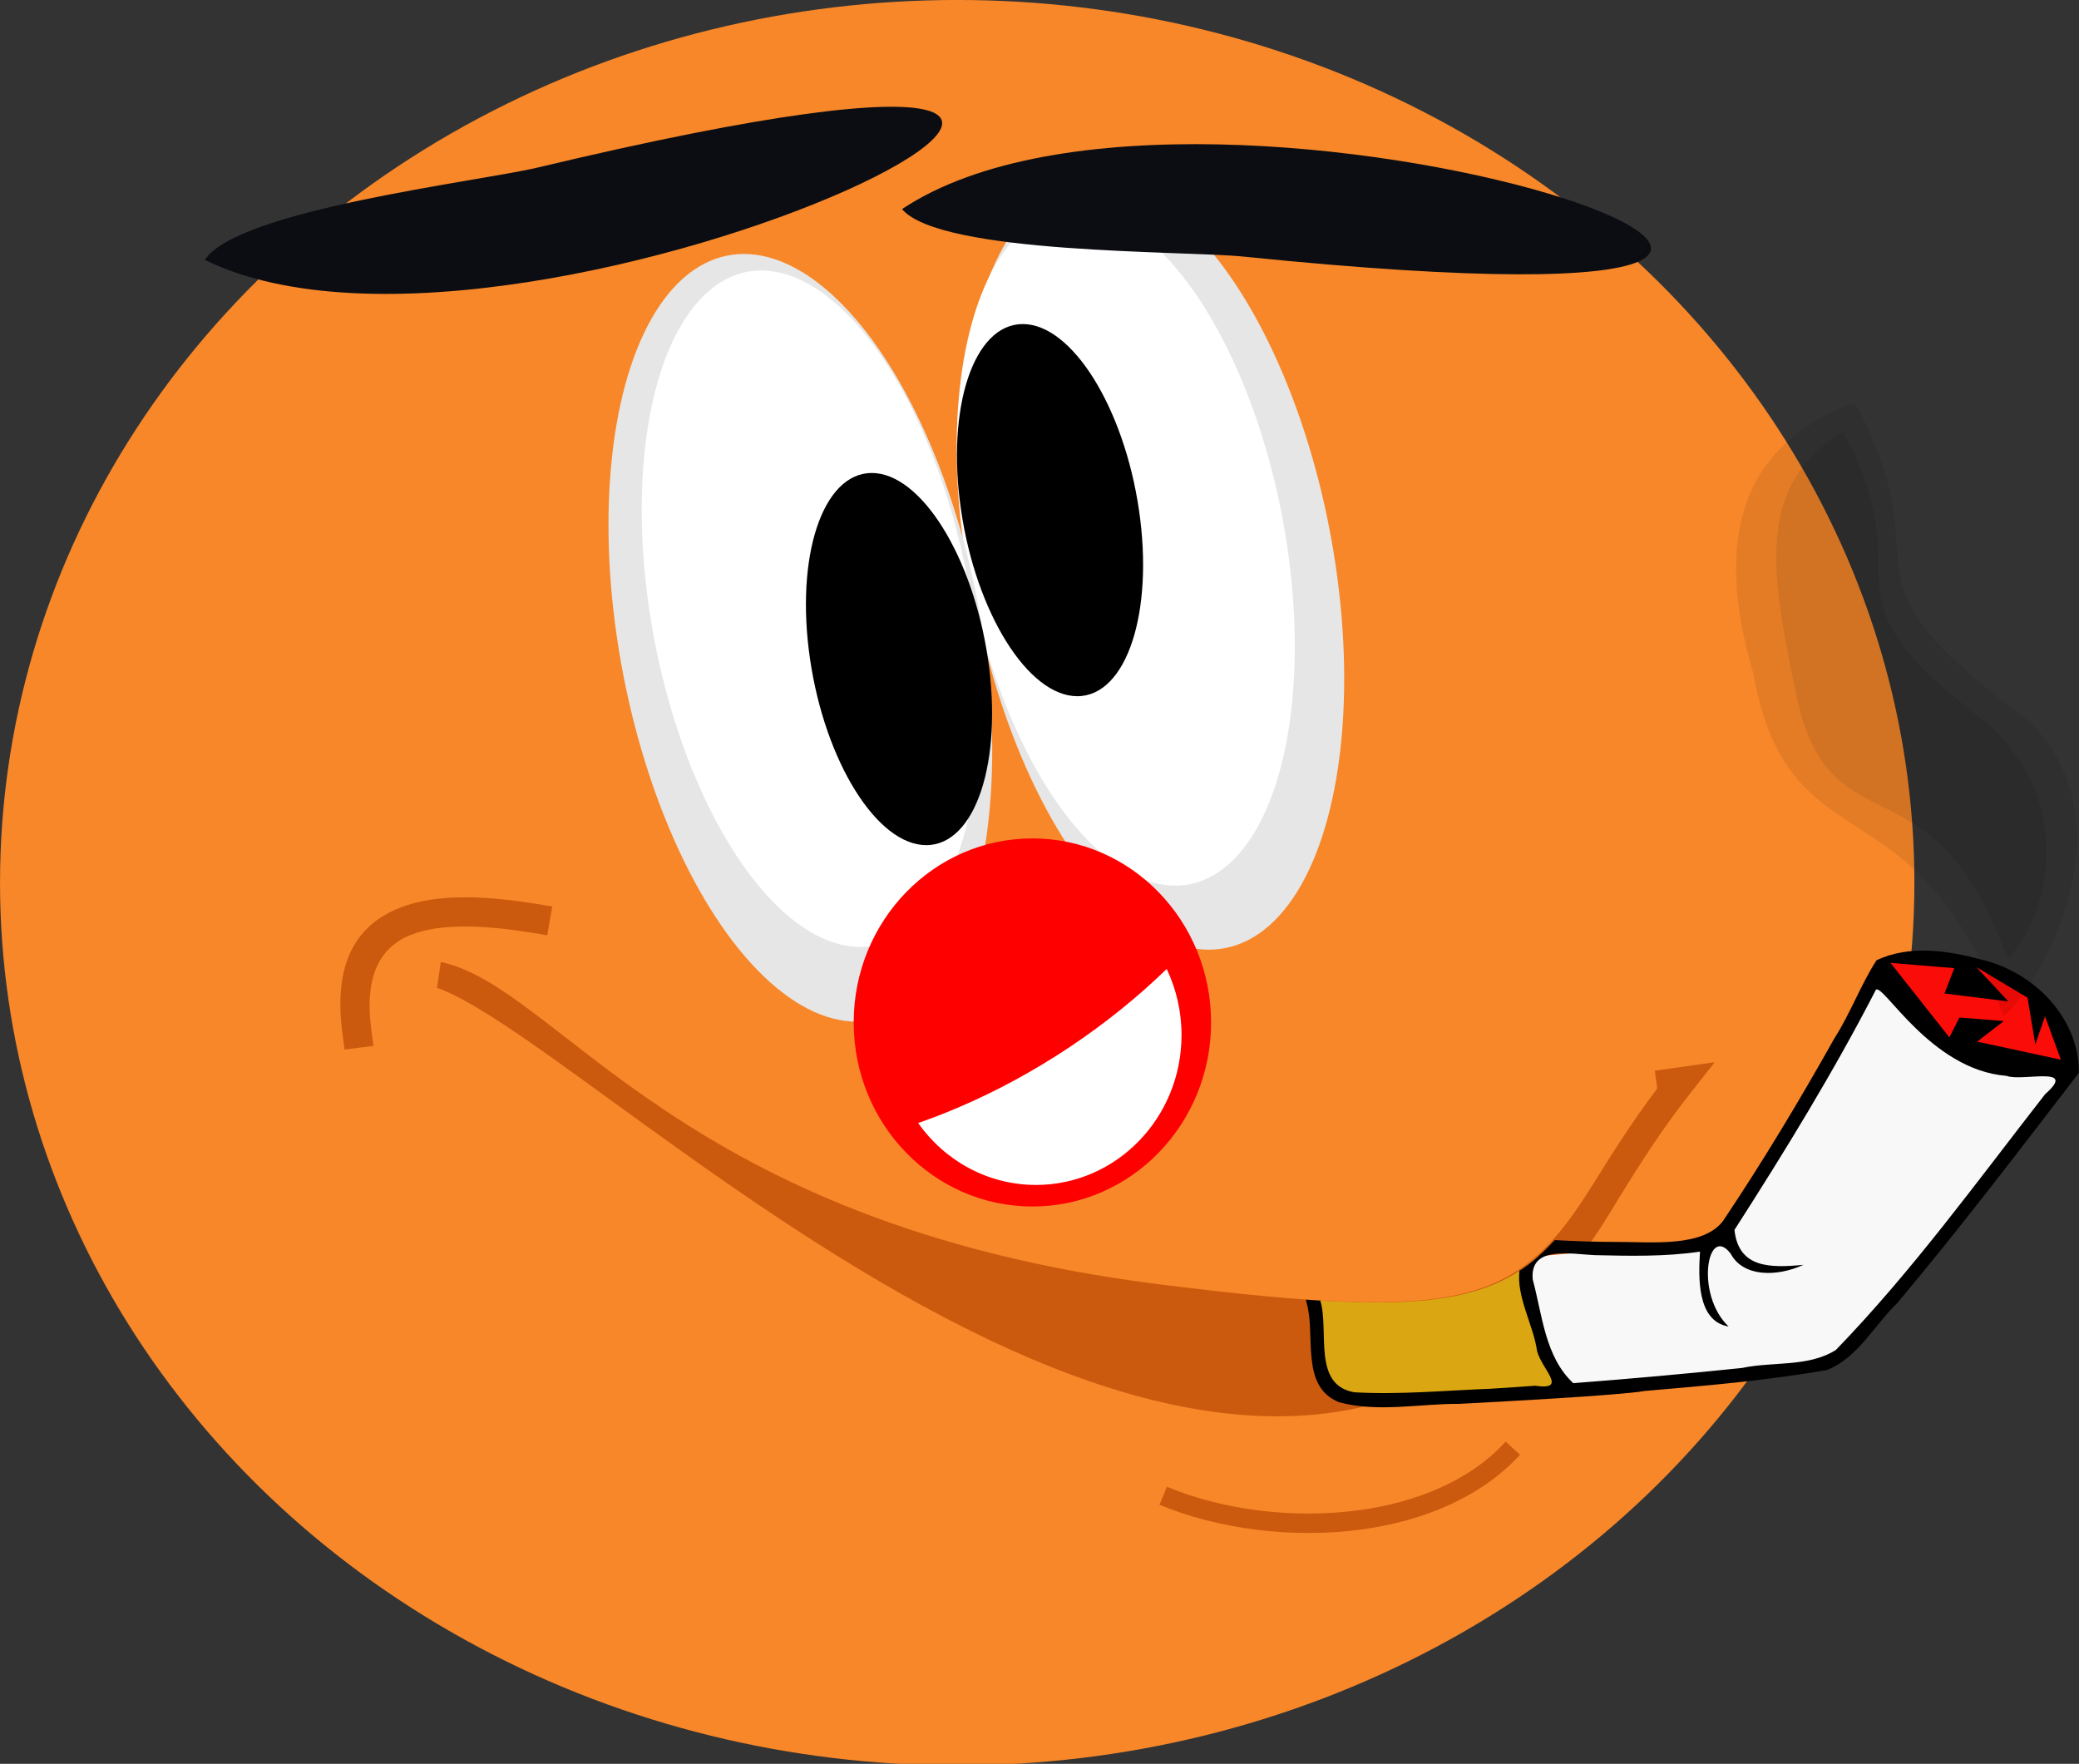 <?xml version="1.0"?>
<svg
    xmlns:rdf="http://www.w3.org/1999/02/22-rdf-syntax-ns#"
    xmlns="http://www.w3.org/2000/svg"
    xmlns:cc="http://web.resource.org/cc/"
    xmlns:dc="http://purl.org/dc/elements/1.1/"
    xmlns:svg="http://www.w3.org/2000/svg"
    xmlns:inkscape="http://www.inkscape.org/namespaces/inkscape"
    xmlns:sodipodi="http://sodipodi.sourceforge.net/DTD/sodipodi-0.dtd"
    xmlns:ns1="http://sozi.baierouge.fr"
    xmlns:xlink="http://www.w3.org/1999/xlink"
    fill-rule="evenodd"
    clip-rule="evenodd"
    viewBox="0 0 178 151"
  >
  <rect x="0" y="0" width="178" height="151" fill="#333333" stroke="none"/>
  <g
      id="imagebot_1"
    >
    <ellipse
        id="imagebot_16"
        rx="81.952"
        ry="75.571"
        cy="75.569"
        cx="81.954"
        fill="#f78729"
    />
    <ellipse
        id="imagebot_17"
        rx="25.823"
        transform="translate(-18.379 -63.848) matrix(.608 0 .203 1.38 117.04 112.29)"
        ry="23.812"
        cy="0"
        cx="0"
        fill="#e6e6e6"
    />
    <ellipse
        id="imagebot_18"
        rx="25.823"
        transform="translate(-18.379 -63.848) matrix(.536 0 .178 1.216 114.76 110.71)"
        ry="23.812"
        cy="0"
        cx="0"
        fill="#fff"
    />
    <ellipse
        id="imagebot_19"
        rx="25.823"
        transform="translate(-18.379 -63.848) matrix(.295 0 .098 .669 108.28 107.52)"
        ry="23.812"
        cy="0"
        cx="0"
    />
    <path
        id="imagebot_20"
        fill="none"
        d="m35.316 99.404l-0.196-1.516c-1.477-11.422 8.429-10.764 16.529-9.34"
    />
    <path
        id="imagebot_21"
        fill-rule="nonzero"
        fill="#cc5a0e"
        d="m29.498 89.85l-0.196-1.516c-0.837-6.476 1.646-9.559 5.524-10.832 3.559-1.169 8.254-0.636 12.458 0.104l-0.43 2.464c-3.896-0.685-8.206-1.193-11.255-0.191-2.731 0.896-4.462 3.197-3.823 8.142l0.197 1.516-2.475 0.313z"
    />
    <path
        id="imagebot_22"
        fill-rule="nonzero"
        fill="#cc5a0e"
        d="m143.74 91.371l-2.06 0.29 0.21 1.525c-2.23 2.951-3.94 5.696-5.5 8.204-6.37 10.21-10.86 11.86-37.126 8.56-41.202-5.17-51.38-25.488-61.522-27.59l-0.327 2.205c14.379 5.032 72.755 66.735 101.1 18.145 1.77-2.854 3.74-6.017 6.37-9.329l1.93-2.444-3.08 0.434z"
    />
    <path
        id="imagebot_23"
        fill="none"
        d="m42.39 92.897l-2.061-0.289c12.65 15.962 9.749 27.312 44.091 23.002 0.585-0.07 1.16-0.15 1.731-0.23m19.769-4.65c13.31-4.53 22.45-10.62 33.81-14.524m3.94-1.233c1.5-0.425 3.05-0.809 4.67-1.144"
    />
    <path
        id="imagebot_24"
        fill-rule="nonzero"
        fill="#cc5a0e"
        d="m99.912 127.28c4.738 1.98 10.798 2.77 16.428 2.01 4.94-0.67 9.53-2.54 12.57-5.87l1.23 1.12c-3.33 3.64-8.28 5.68-13.58 6.4-5.92 0.8-12.3-0.04-17.287-2.12l0.639-1.54z"
    />
    <ellipse
        id="imagebot_25"
        rx="25.823"
        transform="translate(-18.379 -63.848) matrix(.608 0 .203 1.38 86.904 118.45)"
        ry="23.812"
        cy="0"
        cx="0"
        fill="#e6e6e6"
    />
    <ellipse
        id="imagebot_26"
        rx="25.823"
        transform="translate(-18.379 -63.848) matrix(.536 0 .178 1.216 87.798 115.96)"
        ry="23.812"
        cy="0"
        cx="0"
        fill="#fff"
    />
    <ellipse
        id="imagebot_27"
        rx="25.823"
        transform="translate(-18.379 -63.848) matrix(.295 0 .098 .669 95.35 120.27)"
        ry="23.812"
        cy="0"
        cx="0"
    />
    <g
        id="imagebot_9"
        transform="translate(-18.379 -63.848)"
      >
      <ellipse
          id="imagebot_12"
          rx="15.299"
          ry="15.756"
          cy="151.38"
          cx="106.77"
          fill="red"
      />
      <path
          id="imagebot_10"
          fill="#fff"
          mask="url(#imagebot_11)"
          d="m118.27 146.8c0.81 1.71 1.27 3.63 1.27 5.66 0 7.08-5.58 12.83-12.46 12.83-4.15 0-7.826-2.09-10.09-5.3 1.113-0.39 2.246-0.82 3.39-1.31 6.77-2.88 12.99-7.12 17.89-11.88z"
      />
    </g
    >
    <path
        id="imagebot_28"
        fill="#0b0d12"
        d="m17.536 22.251c2.774-4.303 23.513-6.718 28.482-7.904 80.252-19.148-0.231 21.714-28.482 7.904z"
    />
    <path
        id="imagebot_29"
        fill="#0b0d12"
        d="m77.228 17.902c3.319 3.899 24.192 3.55 29.272 4.068 82.08 8.367-3.1-21.493-29.272-4.068z"
    />
    <g
        id="imagebot_2"
        transform="translate(-18.379 -63.848)"
      >
      <path
          id="imagebot_8"
          fill="#f8f8f8"
          d="m195.52 156.17s-14.26 18.45-15.51 19.68c-1.25 1.22-4.42 5.16-7.61 5.31-3.2 0.16-19.68 2.69-20.46 1.56-0.79-1.12-1.64-3.7-2.15-5.28-0.39-1.21-1.26-3.58-1.15-4.91 0.5-0.34 0.97-0.71 1.43-1.11 3.47-0.48 14.31-0.73 14.66-1.25 0.41-0.6 9.57-13.13 9.8-14.45s4.78-9.55 5.55-8.86c0.76 0.69 15.78 7.11 15.44 9.31z"
      />
      <path
          id="imagebot_7"
          fill="#daa612"
          d="m152.22 182.57s-2.22-3.68-2.6-5.56c-0.29-1.44-0.29-3.83-0.08-5.14-3.77 3.01-8.83 3.93-18.63 3.29 0.14 0.72 0.26 1.56 0.25 2.59-0.02 2.62 1.32 6.2 3.64 6.09 2.33-0.11 17.73-0.85 17.42-1.27z"
      />
      <path
          id="imagebot_6"
          d="m159.17 182.93c5.23-0.45 10.47-0.89 15.64-1.8 2.65-1.06 4.03-3.82 6.01-5.73 5.39-6.41 10.45-13.08 15.55-19.71 0.03-4.74-3.9-8.66-8.35-9.69-2.88-0.79-6.21-1.27-8.98 0.06-1.36 2.11-2.23 4.54-3.61 6.69-2.99 5.33-6.14 10.57-9.54 15.64-1.73 2.24-6.02 1.78-9.04 1.78-1.79 0-3.58-0.06-5.36-0.16-0.94 1.04-1.92 1.91-3.02 2.63-0.26 2.26 1.19 4.63 1.51 6.86 0.4 1.59 2.71 3.4-0.17 2.98-1.29 0.1-2.58 0.18-3.87 0.26-3.86 0.15-7.74 0.52-11.61 0.3-3.62-0.63-2.12-5.25-2.91-7.85-0.41-0.02-0.82-0.05-1.23-0.08 0.02 0.11 0.04 0.21 0.07 0.32 0.78 2.78-0.58 7.11 2.76 8.46 3.36 0.9 6.88 0.12 10.31 0.14 3.1-0.16 13.81-0.73 15.84-1.1zm-6.09-0.67c-2.42-2.25-2.65-5.84-3.47-8.87-0.29-2.97 3.32-2.17 5.3-2.09 3 0.07 6.04 0.14 9.02-0.3-0.13 2.15-0.29 5.96 2.45 6.41-2.9-2.74-1.81-8.86 0.18-6.23 1.05 1.98 3.91 2.01 6.23 0.95-2.84 0.27-5.56 0.3-5.91-2.99 4.29-6.69 8.46-13.47 12.1-20.54 0.56-0.71 4.67 6.84 11.18 7.35 1.36 0.52 6.17-0.94 3.32 1.57-5.8 7.43-11.34 15.11-17.92 21.9-2.37 1.49-5.39 0.97-8.04 1.54-4.81 0.5-9.62 0.93-14.44 1.3z"
      />
      <polygon
          id="imagebot_5"
          points="194.83 154.57 193.47 150.85 192.64 153.26 191.97 149.26 187.59 146.64 190.33 149.58 184.86 148.9 185.7 146.73 180.24 146.28 185.28 152.66 186.14 150.96 189.94 151.26 187.66 153.02"
          fill="#fa0c08"
      />
      <path
          id="imagebot_4"
          fill-opacity=".082"
          d="m189.92 150.87c3.1-2.72 11.27-16.75 1.95-25.47-17.64-13.15-6.59-11.99-14.68-27.084-9.76 3.604-12.08 11.564-8.73 23.064 3.11 17.22 13.95 8.63 21.46 29.49z"
      />
      <path
          id="imagebot_3"
          fill-opacity=".082"
          d="m190.25 145.92c2.73-2.39 6.63-12.39-1.57-20.05-15.51-11.57-5.36-11.78-12.48-25.05-7.07 4.3-6.46 10.93-4.22 21.57 2.73 15.14 11.67 5.2 18.27 23.53z"
      />
    </g
    >
    <title
      >imagebot_1</title
    >
  </g
  >
</svg
>
